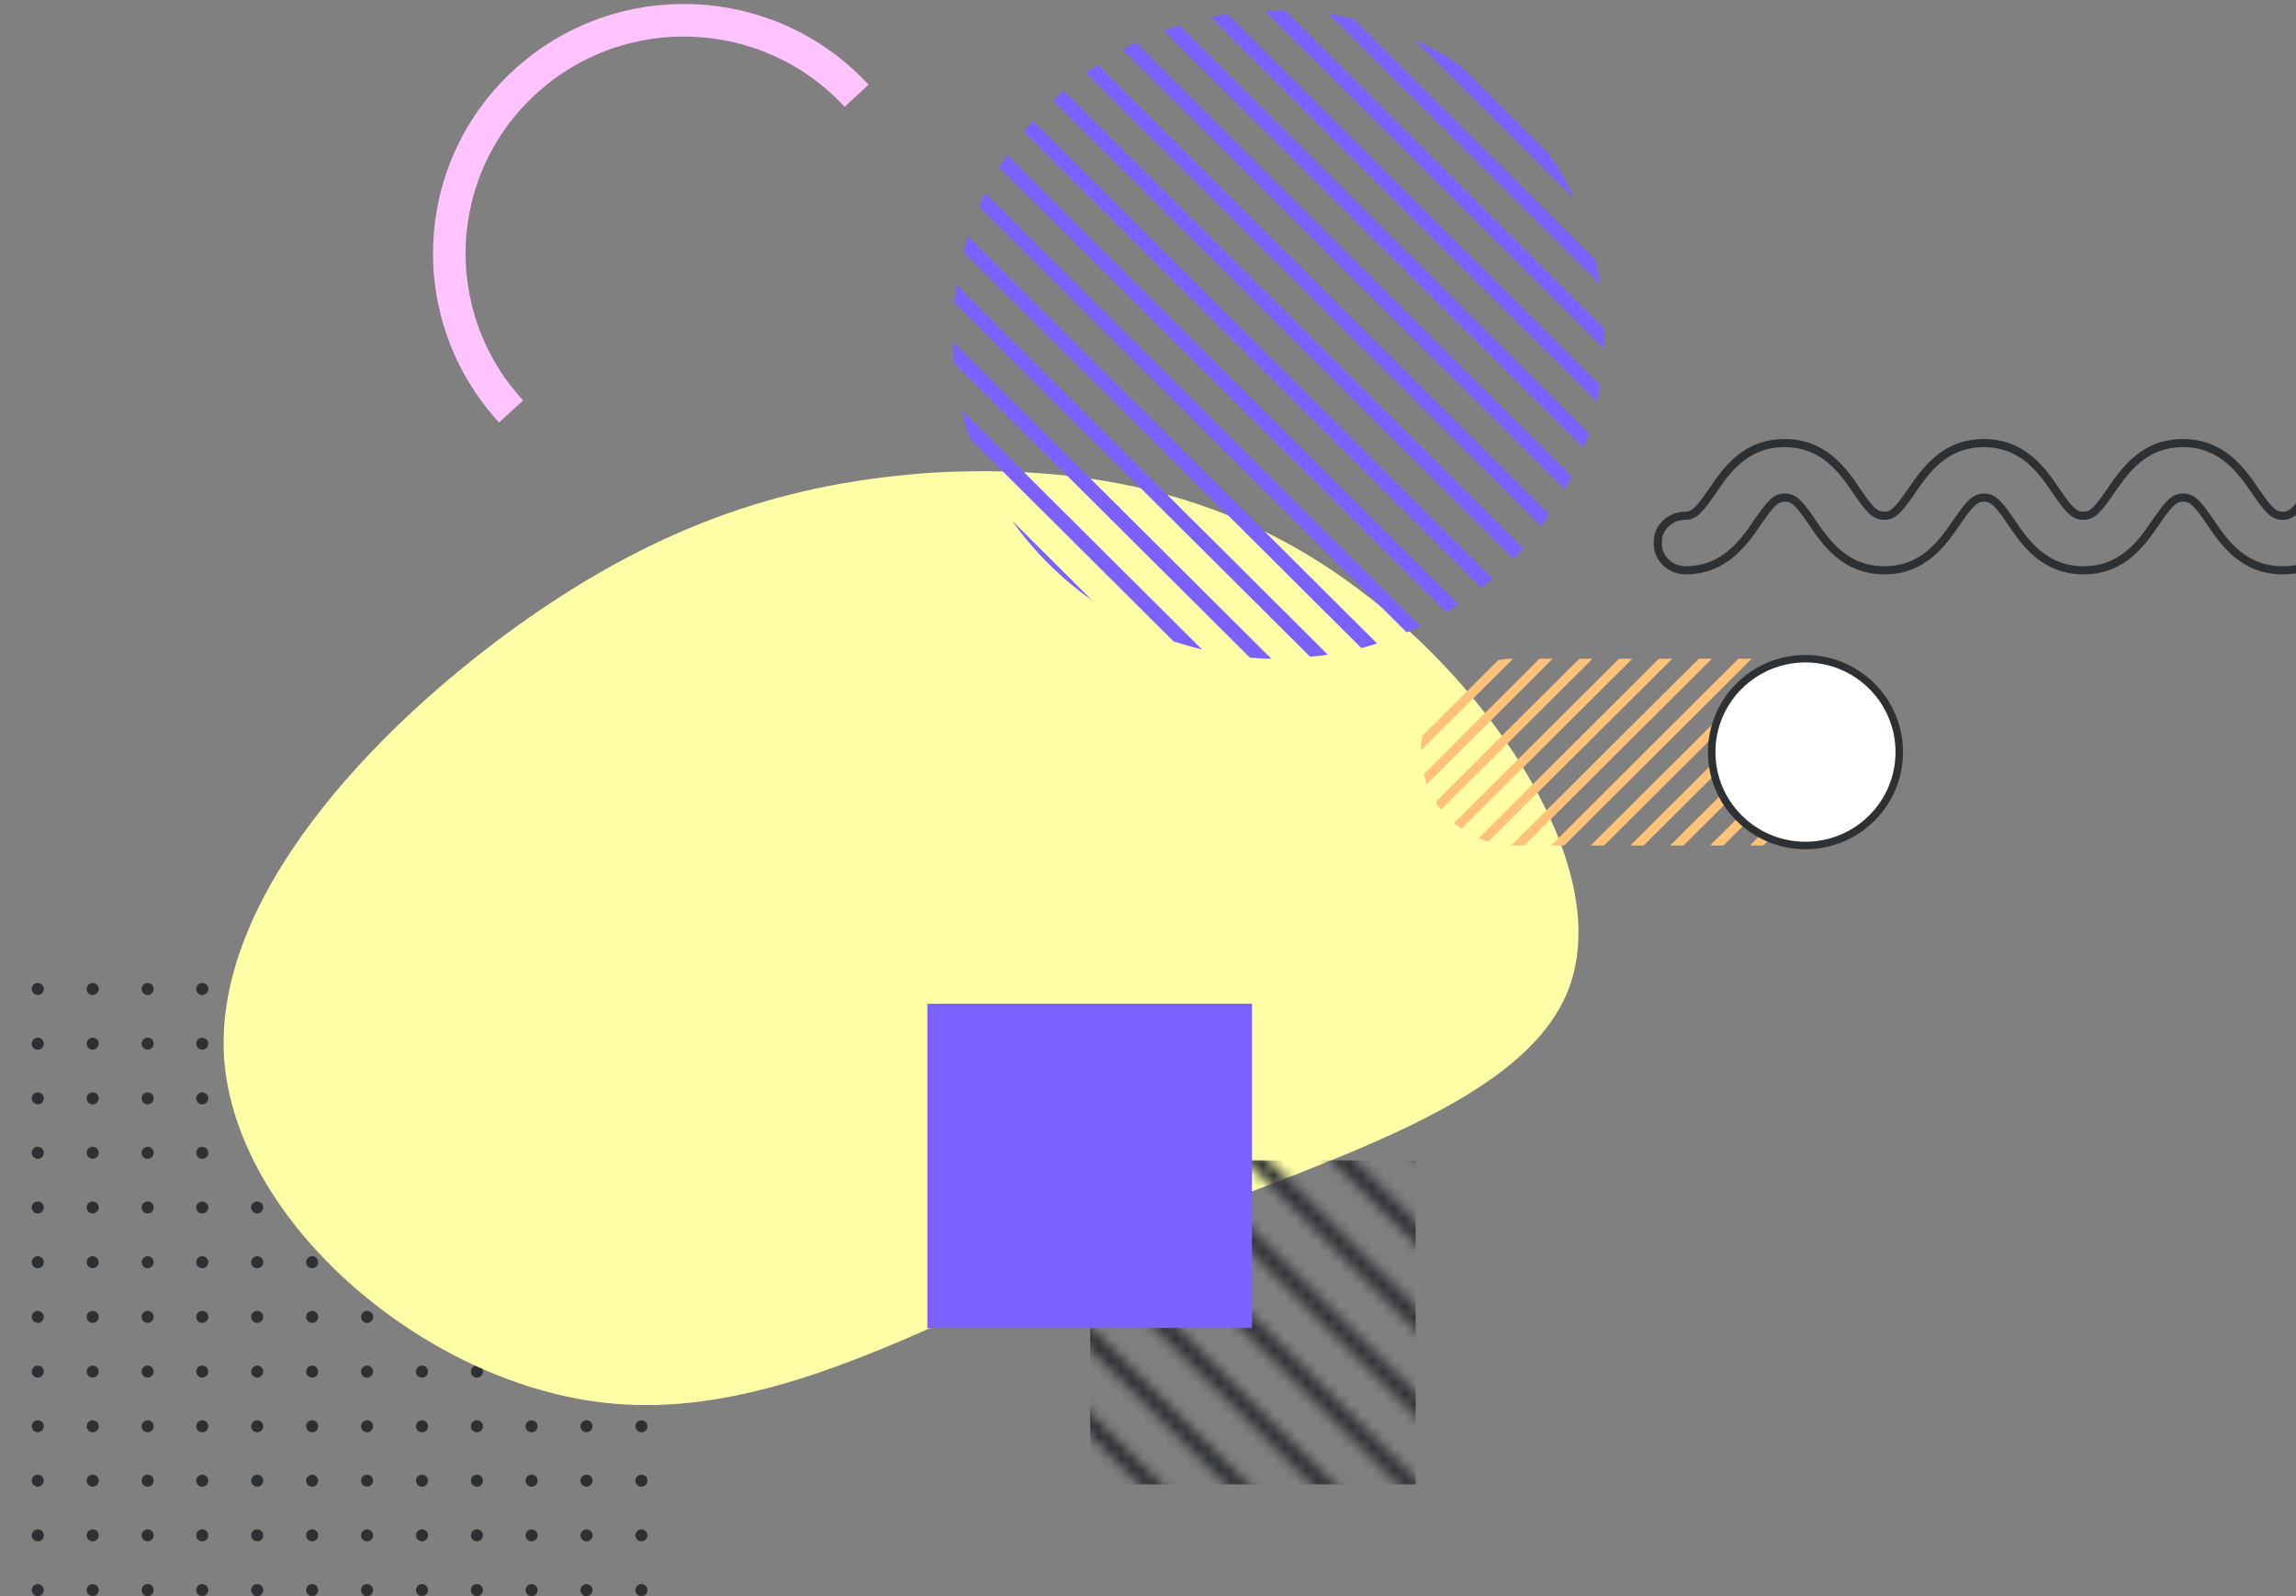 <svg width="210" height="146" viewBox="0 0 210 146" fill="none" xmlns="http://www.w3.org/2000/svg">
<rect x="0" y="0" width="210" height="146" fill="#808080" stroke="none"/>
<g clip-path="url(#clip0)">
<path d="M58.667 91.017C58.362 91.017 58.115 90.771 58.115 90.467C58.115 90.163 58.362 89.917 58.667 89.917C58.972 89.917 59.219 90.163 59.219 90.467C59.219 90.771 58.972 91.017 58.667 91.017Z" fill="#2E3134"/>
<path d="M53.643 91.016C53.338 91.016 53.091 90.77 53.091 90.466C53.091 90.163 53.338 89.917 53.643 89.917C53.948 89.917 54.195 90.163 54.195 90.466C54.195 90.77 53.948 91.016 53.643 91.016Z" fill="#2E3134"/>
<path d="M48.619 91.016C48.314 91.016 48.067 90.77 48.067 90.466C48.067 90.163 48.314 89.917 48.619 89.917C48.924 89.917 49.171 90.163 49.171 90.466C49.171 90.77 48.924 91.016 48.619 91.016Z" fill="#2E3134"/>
<path d="M43.622 91.016C43.317 91.016 43.07 90.77 43.07 90.466C43.07 90.163 43.317 89.917 43.622 89.917C43.927 89.917 44.174 90.163 44.174 90.466C44.174 90.77 43.927 91.016 43.622 91.016Z" fill="#2E3134"/>
<path d="M38.597 91.016C38.292 91.016 38.045 90.77 38.045 90.466C38.045 90.163 38.292 89.917 38.597 89.917C38.902 89.917 39.149 90.163 39.149 90.466C39.149 90.77 38.902 91.016 38.597 91.016Z" fill="#2E3134"/>
<path d="M33.573 91.016C33.268 91.016 33.021 90.77 33.021 90.466C33.021 90.163 33.268 89.917 33.573 89.917C33.878 89.917 34.126 90.163 34.126 90.466C34.126 90.77 33.878 91.016 33.573 91.016Z" fill="#2E3134"/>
<path d="M28.549 91.016C28.244 91.016 27.997 90.77 27.997 90.466C27.997 90.163 28.244 89.917 28.549 89.917C28.854 89.917 29.101 90.163 29.101 90.466C29.101 90.77 28.854 91.016 28.549 91.016Z" fill="#2E3134"/>
<path d="M23.524 91.016C23.22 91.016 22.972 90.77 22.972 90.466C22.972 90.163 23.22 89.917 23.524 89.917C23.829 89.917 24.077 90.163 24.077 90.466C24.077 90.77 23.829 91.016 23.524 91.016Z" fill="#2E3134"/>
<path d="M18.5 91.016C18.195 91.016 17.948 90.77 17.948 90.466C17.948 90.163 18.195 89.917 18.5 89.917C18.805 89.917 19.052 90.163 19.052 90.466C19.052 90.77 18.805 91.016 18.5 91.016Z" fill="#2E3134"/>
<path d="M13.504 91.016C13.199 91.016 12.951 90.77 12.951 90.466C12.951 90.163 13.199 89.917 13.504 89.917C13.809 89.917 14.056 90.163 14.056 90.466C14.056 90.77 13.809 91.016 13.504 91.016Z" fill="#2E3134"/>
<path d="M8.479 91.016C8.174 91.016 7.927 90.77 7.927 90.466C7.927 90.163 8.174 89.917 8.479 89.917C8.784 89.917 9.031 90.163 9.031 90.466C9.031 90.77 8.784 91.016 8.479 91.016Z" fill="#2E3134"/>
<path d="M3.455 91.016C3.15 91.016 2.903 90.77 2.903 90.466C2.903 90.163 3.15 89.917 3.455 89.917C3.76 89.917 4.007 90.163 4.007 90.466C4.007 90.77 3.76 91.016 3.455 91.016Z" fill="#2E3134"/>
<path d="M58.667 96.018C58.362 96.018 58.115 95.772 58.115 95.469C58.115 95.165 58.362 94.919 58.667 94.919C58.972 94.919 59.219 95.165 59.219 95.469C59.219 95.772 58.972 96.019 58.667 96.018Z" fill="#2E3134"/>
<path d="M53.643 96.018C53.338 96.018 53.091 95.772 53.091 95.469C53.091 95.165 53.338 94.919 53.643 94.919C53.948 94.919 54.195 95.165 54.195 95.469C54.195 95.772 53.948 96.019 53.643 96.018Z" fill="#2E3134"/>
<path d="M48.619 96.018C48.314 96.018 48.067 95.772 48.067 95.469C48.067 95.165 48.314 94.919 48.619 94.919C48.924 94.919 49.171 95.165 49.171 95.469C49.171 95.772 48.924 96.019 48.619 96.018Z" fill="#2E3134"/>
<path d="M43.622 96.018C43.317 96.018 43.07 95.772 43.07 95.469C43.07 95.165 43.317 94.919 43.622 94.919C43.927 94.919 44.174 95.165 44.174 95.469C44.174 95.772 43.927 96.019 43.622 96.018Z" fill="#2E3134"/>
<path d="M38.597 96.018C38.292 96.018 38.045 95.772 38.045 95.469C38.045 95.165 38.292 94.919 38.597 94.919C38.902 94.919 39.149 95.165 39.149 95.469C39.149 95.772 38.902 96.019 38.597 96.018Z" fill="#2E3134"/>
<path d="M33.573 96.018C33.268 96.018 33.021 95.772 33.021 95.469C33.021 95.165 33.268 94.919 33.573 94.919C33.878 94.919 34.126 95.165 34.126 95.469C34.126 95.772 33.878 96.018 33.573 96.018Z" fill="#2E3134"/>
<path d="M28.549 96.019C28.244 96.019 27.997 95.772 27.997 95.469C27.997 95.165 28.244 94.919 28.549 94.919C28.854 94.919 29.101 95.165 29.101 95.469C29.101 95.772 28.854 96.019 28.549 96.019Z" fill="#2E3134"/>
<path d="M23.524 96.019C23.22 96.019 22.972 95.772 22.972 95.469C22.972 95.165 23.22 94.919 23.524 94.919C23.829 94.919 24.077 95.165 24.077 95.469C24.077 95.772 23.829 96.019 23.524 96.019Z" fill="#2E3134"/>
<path d="M18.5 96.018C18.195 96.018 17.948 95.772 17.948 95.469C17.948 95.165 18.195 94.919 18.5 94.919C18.805 94.919 19.052 95.165 19.052 95.469C19.052 95.772 18.805 96.018 18.5 96.018Z" fill="#2E3134"/>
<path d="M13.504 96.018C13.199 96.018 12.951 95.772 12.951 95.469C12.951 95.165 13.199 94.919 13.504 94.919C13.809 94.919 14.056 95.165 14.056 95.469C14.056 95.772 13.809 96.018 13.504 96.018Z" fill="#2E3134"/>
<path d="M8.479 96.018C8.174 96.018 7.927 95.772 7.927 95.469C7.927 95.165 8.174 94.919 8.479 94.919C8.784 94.919 9.031 95.165 9.031 95.469C9.031 95.772 8.784 96.018 8.479 96.018Z" fill="#2E3134"/>
<path d="M3.455 96.018C3.15 96.018 2.903 95.772 2.903 95.469C2.903 95.165 3.15 94.919 3.455 94.919C3.76 94.919 4.007 95.165 4.007 95.469C4.007 95.772 3.76 96.019 3.455 96.018Z" fill="#2E3134"/>
<path d="M58.667 101.021C58.362 101.021 58.115 100.775 58.115 100.471C58.115 100.168 58.362 99.921 58.667 99.921C58.972 99.921 59.219 100.168 59.219 100.471C59.219 100.775 58.972 101.021 58.667 101.021Z" fill="#2E3134"/>
<path d="M53.643 101.021C53.338 101.021 53.091 100.775 53.091 100.471C53.091 100.168 53.338 99.921 53.643 99.921C53.948 99.921 54.195 100.168 54.195 100.471C54.195 100.775 53.948 101.021 53.643 101.021Z" fill="#2E3134"/>
<path d="M48.619 101.021C48.314 101.021 48.067 100.775 48.067 100.471C48.067 100.168 48.314 99.921 48.619 99.921C48.924 99.921 49.171 100.168 49.171 100.471C49.171 100.775 48.924 101.021 48.619 101.021Z" fill="#2E3134"/>
<path d="M43.622 101.021C43.317 101.021 43.07 100.775 43.07 100.471C43.07 100.168 43.317 99.921 43.622 99.921C43.927 99.921 44.174 100.168 44.174 100.471C44.174 100.775 43.927 101.021 43.622 101.021Z" fill="#2E3134"/>
<path d="M38.597 101.021C38.292 101.021 38.045 100.775 38.045 100.471C38.045 100.168 38.292 99.921 38.597 99.921C38.902 99.921 39.149 100.168 39.149 100.471C39.149 100.775 38.902 101.021 38.597 101.021Z" fill="#2E3134"/>
<path d="M33.573 101.021C33.268 101.021 33.021 100.775 33.021 100.471C33.021 100.168 33.268 99.921 33.573 99.921C33.878 99.921 34.126 100.168 34.126 100.471C34.126 100.775 33.878 101.021 33.573 101.021Z" fill="#2E3134"/>
<path d="M28.549 101.021C28.244 101.021 27.997 100.775 27.997 100.471C27.997 100.168 28.244 99.921 28.549 99.921C28.854 99.921 29.101 100.168 29.101 100.471C29.101 100.775 28.854 101.021 28.549 101.021Z" fill="#2E3134"/>
<path d="M23.524 101.021C23.22 101.021 22.972 100.775 22.972 100.471C22.972 100.168 23.22 99.921 23.524 99.921C23.829 99.921 24.077 100.168 24.077 100.471C24.077 100.775 23.829 101.021 23.524 101.021Z" fill="#2E3134"/>
<path d="M18.5 101.021C18.195 101.021 17.948 100.775 17.948 100.471C17.948 100.168 18.195 99.921 18.5 99.921C18.805 99.921 19.052 100.168 19.052 100.471C19.052 100.775 18.805 101.021 18.5 101.021Z" fill="#2E3134"/>
<path d="M13.504 101.021C13.199 101.021 12.951 100.775 12.951 100.471C12.951 100.168 13.199 99.921 13.504 99.921C13.809 99.921 14.056 100.168 14.056 100.471C14.056 100.775 13.809 101.021 13.504 101.021Z" fill="#2E3134"/>
<path d="M8.479 101.021C8.174 101.021 7.927 100.775 7.927 100.471C7.927 100.168 8.174 99.921 8.479 99.921C8.784 99.921 9.031 100.168 9.031 100.471C9.031 100.775 8.784 101.021 8.479 101.021Z" fill="#2E3134"/>
<path d="M3.455 101.021C3.15 101.021 2.903 100.775 2.903 100.471C2.903 100.168 3.15 99.921 3.455 99.921C3.76 99.921 4.007 100.168 4.007 100.471C4.007 100.775 3.76 101.021 3.455 101.021Z" fill="#2E3134"/>
<path d="M58.667 105.999C58.362 105.999 58.115 105.753 58.115 105.449C58.115 105.146 58.362 104.899 58.667 104.899C58.972 104.899 59.219 105.146 59.219 105.449C59.219 105.753 58.972 105.999 58.667 105.999Z" fill="#2E3134"/>
<path d="M53.643 106C53.338 106 53.091 105.754 53.091 105.45C53.091 105.146 53.338 104.9 53.643 104.9C53.948 104.9 54.195 105.146 54.195 105.45C54.195 105.754 53.948 106 53.643 106Z" fill="#2E3134"/>
<path d="M48.619 106C48.314 106 48.067 105.754 48.067 105.45C48.067 105.146 48.314 104.9 48.619 104.9C48.924 104.9 49.171 105.146 49.171 105.45C49.171 105.754 48.924 106 48.619 106Z" fill="#2E3134"/>
<path d="M43.622 106C43.317 106 43.07 105.754 43.07 105.45C43.07 105.146 43.317 104.9 43.622 104.9C43.927 104.9 44.174 105.146 44.174 105.45C44.174 105.754 43.927 106 43.622 106Z" fill="#2E3134"/>
<path d="M38.597 106C38.292 106 38.045 105.754 38.045 105.45C38.045 105.146 38.292 104.9 38.597 104.9C38.902 104.9 39.149 105.146 39.149 105.45C39.149 105.754 38.902 106 38.597 106Z" fill="#2E3134"/>
<path d="M33.573 106C33.268 106 33.021 105.754 33.021 105.45C33.021 105.146 33.268 104.9 33.573 104.9C33.878 104.9 34.126 105.146 34.126 105.45C34.126 105.754 33.878 106 33.573 106Z" fill="#2E3134"/>
<path d="M28.549 106C28.244 106 27.997 105.754 27.997 105.45C27.997 105.146 28.244 104.9 28.549 104.9C28.854 104.9 29.101 105.146 29.101 105.45C29.101 105.754 28.854 106 28.549 106Z" fill="#2E3134"/>
<path d="M23.524 106C23.22 106 22.972 105.754 22.972 105.45C22.972 105.146 23.22 104.9 23.524 104.9C23.829 104.9 24.077 105.146 24.077 105.45C24.077 105.754 23.829 106 23.524 106Z" fill="#2E3134"/>
<path d="M18.5 106C18.195 106 17.948 105.754 17.948 105.45C17.948 105.146 18.195 104.9 18.5 104.9C18.805 104.9 19.052 105.146 19.052 105.45C19.052 105.754 18.805 106 18.5 106Z" fill="#2E3134"/>
<path d="M13.504 106C13.199 106 12.951 105.754 12.951 105.45C12.951 105.146 13.199 104.9 13.504 104.9C13.809 104.9 14.056 105.146 14.056 105.45C14.056 105.754 13.809 106 13.504 106Z" fill="#2E3134"/>
<path d="M8.479 106C8.174 106 7.927 105.754 7.927 105.45C7.927 105.146 8.174 104.9 8.479 104.9C8.784 104.9 9.031 105.146 9.031 105.45C9.031 105.754 8.784 106 8.479 106Z" fill="#2E3134"/>
<path d="M3.455 106C3.15 106 2.903 105.754 2.903 105.45C2.903 105.146 3.15 104.9 3.455 104.9C3.76 104.9 4.007 105.146 4.007 105.45C4.007 105.754 3.76 106 3.455 106Z" fill="#2E3134"/>
<path d="M58.667 111.002C58.362 111.002 58.115 110.756 58.115 110.452C58.115 110.149 58.362 109.902 58.667 109.902C58.972 109.902 59.219 110.149 59.219 110.452C59.219 110.756 58.972 111.002 58.667 111.002Z" fill="#2E3134"/>
<path d="M53.643 111.003C53.338 111.003 53.091 110.756 53.091 110.453C53.091 110.149 53.338 109.903 53.643 109.903C53.948 109.903 54.195 110.149 54.195 110.453C54.195 110.756 53.948 111.003 53.643 111.003Z" fill="#2E3134"/>
<path d="M48.619 111.003C48.314 111.003 48.067 110.756 48.067 110.453C48.067 110.149 48.314 109.903 48.619 109.903C48.924 109.903 49.171 110.149 49.171 110.453C49.171 110.756 48.924 111.003 48.619 111.003Z" fill="#2E3134"/>
<path d="M43.622 111.003C43.317 111.003 43.07 110.756 43.07 110.453C43.07 110.149 43.317 109.903 43.622 109.903C43.927 109.903 44.174 110.149 44.174 110.453C44.174 110.756 43.927 111.003 43.622 111.003Z" fill="#2E3134"/>
<path d="M38.597 111.003C38.292 111.003 38.045 110.756 38.045 110.453C38.045 110.149 38.292 109.903 38.597 109.903C38.902 109.903 39.149 110.149 39.149 110.453C39.149 110.756 38.902 111.003 38.597 111.003Z" fill="#2E3134"/>
<path d="M33.573 111.003C33.268 111.003 33.021 110.756 33.021 110.453C33.021 110.149 33.268 109.903 33.573 109.903C33.878 109.903 34.126 110.149 34.126 110.453C34.126 110.756 33.878 111.003 33.573 111.003Z" fill="#2E3134"/>
<path d="M28.549 111.003C28.244 111.003 27.997 110.756 27.997 110.453C27.997 110.149 28.244 109.903 28.549 109.903C28.854 109.903 29.101 110.149 29.101 110.453C29.101 110.756 28.854 111.003 28.549 111.003Z" fill="#2E3134"/>
<path d="M23.524 111.003C23.22 111.003 22.972 110.756 22.972 110.453C22.972 110.149 23.22 109.903 23.524 109.903C23.829 109.903 24.077 110.149 24.077 110.453C24.077 110.756 23.829 111.003 23.524 111.003Z" fill="#2E3134"/>
<path d="M18.5 111.003C18.195 111.003 17.948 110.756 17.948 110.453C17.948 110.149 18.195 109.903 18.5 109.903C18.805 109.903 19.052 110.149 19.052 110.453C19.052 110.756 18.805 111.003 18.5 111.003Z" fill="#2E3134"/>
<path d="M13.504 111.003C13.199 111.003 12.951 110.756 12.951 110.453C12.951 110.149 13.199 109.903 13.504 109.903C13.809 109.903 14.056 110.149 14.056 110.453C14.056 110.756 13.809 111.003 13.504 111.003Z" fill="#2E3134"/>
<path d="M8.479 111.003C8.174 111.003 7.927 110.756 7.927 110.453C7.927 110.149 8.174 109.903 8.479 109.903C8.784 109.903 9.031 110.149 9.031 110.453C9.031 110.756 8.784 111.003 8.479 111.003Z" fill="#2E3134"/>
<path d="M3.455 111.003C3.15 111.003 2.903 110.756 2.903 110.453C2.903 110.149 3.15 109.903 3.455 109.903C3.76 109.903 4.007 110.149 4.007 110.453C4.007 110.756 3.76 111.003 3.455 111.003Z" fill="#2E3134"/>
<path d="M58.667 116.008C58.362 116.008 58.115 115.762 58.115 115.458C58.115 115.155 58.362 114.909 58.667 114.909C58.972 114.909 59.219 115.155 59.219 115.458C59.219 115.762 58.972 116.008 58.667 116.008Z" fill="#2E3134"/>
<path d="M53.643 116.008C53.338 116.008 53.091 115.762 53.091 115.458C53.091 115.155 53.338 114.909 53.643 114.909C53.948 114.909 54.195 115.155 54.195 115.458C54.195 115.762 53.948 116.008 53.643 116.008Z" fill="#2E3134"/>
<path d="M48.619 116.008C48.314 116.008 48.067 115.762 48.067 115.458C48.067 115.155 48.314 114.909 48.619 114.909C48.924 114.909 49.171 115.155 49.171 115.458C49.171 115.762 48.924 116.008 48.619 116.008Z" fill="#2E3134"/>
<path d="M43.622 116.008C43.317 116.008 43.07 115.762 43.07 115.458C43.07 115.155 43.317 114.909 43.622 114.909C43.927 114.909 44.174 115.155 44.174 115.458C44.174 115.762 43.927 116.008 43.622 116.008Z" fill="#2E3134"/>
<path d="M38.597 116.008C38.292 116.008 38.045 115.762 38.045 115.458C38.045 115.155 38.292 114.909 38.597 114.909C38.902 114.909 39.149 115.155 39.149 115.458C39.149 115.762 38.902 116.008 38.597 116.008Z" fill="#2E3134"/>
<path d="M33.573 116.008C33.268 116.008 33.021 115.762 33.021 115.458C33.021 115.155 33.268 114.909 33.573 114.909C33.878 114.909 34.126 115.155 34.126 115.458C34.126 115.762 33.878 116.008 33.573 116.008Z" fill="#2E3134"/>
<path d="M28.549 116.008C28.244 116.008 27.997 115.762 27.997 115.458C27.997 115.155 28.244 114.909 28.549 114.909C28.854 114.909 29.101 115.155 29.101 115.458C29.101 115.762 28.854 116.008 28.549 116.008Z" fill="#2E3134"/>
<path d="M23.524 116.008C23.22 116.008 22.972 115.762 22.972 115.458C22.972 115.155 23.22 114.909 23.524 114.909C23.829 114.909 24.077 115.155 24.077 115.458C24.077 115.762 23.829 116.008 23.524 116.008Z" fill="#2E3134"/>
<path d="M18.5 116.008C18.195 116.008 17.948 115.762 17.948 115.458C17.948 115.155 18.195 114.909 18.5 114.909C18.805 114.909 19.052 115.155 19.052 115.458C19.052 115.762 18.805 116.008 18.5 116.008Z" fill="#2E3134"/>
<path d="M13.504 116.008C13.199 116.008 12.951 115.762 12.951 115.458C12.951 115.155 13.199 114.909 13.504 114.909C13.809 114.909 14.056 115.155 14.056 115.458C14.056 115.762 13.809 116.008 13.504 116.008Z" fill="#2E3134"/>
<path d="M8.479 116.008C8.174 116.008 7.927 115.762 7.927 115.458C7.927 115.155 8.174 114.909 8.479 114.909C8.784 114.909 9.031 115.155 9.031 115.458C9.031 115.762 8.784 116.008 8.479 116.008Z" fill="#2E3134"/>
<path d="M3.455 116.008C3.15 116.008 2.903 115.762 2.903 115.458C2.903 115.155 3.15 114.909 3.455 114.909C3.76 114.909 4.007 115.155 4.007 115.458C4.007 115.762 3.76 116.008 3.455 116.008Z" fill="#2E3134"/>
<path d="M58.667 121.01C58.362 121.01 58.115 120.764 58.115 120.46C58.115 120.157 58.362 119.91 58.667 119.91C58.972 119.91 59.219 120.157 59.219 120.46C59.219 120.764 58.972 121.01 58.667 121.01Z" fill="#2E3134"/>
<path d="M53.643 121.011C53.338 121.011 53.091 120.765 53.091 120.461C53.091 120.158 53.338 119.911 53.643 119.911C53.948 119.911 54.195 120.158 54.195 120.461C54.195 120.765 53.948 121.011 53.643 121.011Z" fill="#2E3134"/>
<path d="M48.619 121.011C48.314 121.011 48.067 120.765 48.067 120.461C48.067 120.158 48.314 119.911 48.619 119.911C48.924 119.911 49.171 120.158 49.171 120.461C49.171 120.765 48.924 121.011 48.619 121.011Z" fill="#2E3134"/>
<path d="M43.622 121.011C43.317 121.011 43.07 120.765 43.07 120.461C43.07 120.158 43.317 119.911 43.622 119.911C43.927 119.911 44.174 120.158 44.174 120.461C44.174 120.765 43.927 121.011 43.622 121.011Z" fill="#2E3134"/>
<path d="M38.597 121.011C38.292 121.011 38.045 120.765 38.045 120.461C38.045 120.158 38.292 119.911 38.597 119.911C38.902 119.911 39.149 120.158 39.149 120.461C39.149 120.765 38.902 121.011 38.597 121.011Z" fill="#2E3134"/>
<path d="M33.573 121.011C33.268 121.011 33.021 120.765 33.021 120.461C33.021 120.158 33.268 119.911 33.573 119.911C33.878 119.911 34.126 120.158 34.126 120.461C34.126 120.765 33.878 121.011 33.573 121.011Z" fill="#2E3134"/>
<path d="M28.549 121.011C28.244 121.011 27.997 120.765 27.997 120.461C27.997 120.158 28.244 119.911 28.549 119.911C28.854 119.911 29.101 120.158 29.101 120.461C29.101 120.765 28.854 121.011 28.549 121.011Z" fill="#2E3134"/>
<path d="M23.524 121.011C23.22 121.011 22.972 120.765 22.972 120.461C22.972 120.158 23.22 119.911 23.524 119.911C23.829 119.911 24.077 120.158 24.077 120.461C24.077 120.765 23.829 121.011 23.524 121.011Z" fill="#2E3134"/>
<path d="M18.5 121.011C18.195 121.011 17.948 120.765 17.948 120.461C17.948 120.158 18.195 119.911 18.5 119.911C18.805 119.911 19.052 120.158 19.052 120.461C19.052 120.765 18.805 121.011 18.5 121.011Z" fill="#2E3134"/>
<path d="M13.504 121.011C13.199 121.011 12.951 120.765 12.951 120.461C12.951 120.158 13.199 119.911 13.504 119.911C13.809 119.911 14.056 120.158 14.056 120.461C14.056 120.765 13.809 121.011 13.504 121.011Z" fill="#2E3134"/>
<path d="M8.479 121.011C8.174 121.011 7.927 120.765 7.927 120.461C7.927 120.158 8.174 119.911 8.479 119.911C8.784 119.911 9.031 120.158 9.031 120.461C9.031 120.765 8.784 121.011 8.479 121.011Z" fill="#2E3134"/>
<path d="M3.455 121.011C3.15 121.011 2.903 120.765 2.903 120.461C2.903 120.158 3.15 119.911 3.455 119.911C3.76 119.911 4.007 120.158 4.007 120.461C4.007 120.765 3.76 121.011 3.455 121.011Z" fill="#2E3134"/>
<path d="M58.667 126.014C58.362 126.014 58.115 125.767 58.115 125.464C58.115 125.16 58.362 124.914 58.667 124.914C58.972 124.914 59.219 125.16 59.219 125.464C59.219 125.767 58.972 126.014 58.667 126.014Z" fill="#2E3134"/>
<path d="M53.643 126.014C53.338 126.014 53.091 125.768 53.091 125.464C53.091 125.16 53.338 124.914 53.643 124.914C53.948 124.914 54.195 125.16 54.195 125.464C54.195 125.768 53.948 126.014 53.643 126.014Z" fill="#2E3134"/>
<path d="M48.619 126.014C48.314 126.014 48.067 125.768 48.067 125.464C48.067 125.16 48.314 124.914 48.619 124.914C48.924 124.914 49.171 125.16 49.171 125.464C49.171 125.768 48.924 126.014 48.619 126.014Z" fill="#2E3134"/>
<path d="M43.622 126.014C43.317 126.014 43.07 125.768 43.07 125.464C43.07 125.16 43.317 124.914 43.622 124.914C43.927 124.914 44.174 125.16 44.174 125.464C44.174 125.768 43.927 126.014 43.622 126.014Z" fill="#2E3134"/>
<path d="M38.597 126.014C38.292 126.014 38.045 125.768 38.045 125.464C38.045 125.16 38.292 124.914 38.597 124.914C38.902 124.914 39.149 125.16 39.149 125.464C39.149 125.768 38.902 126.014 38.597 126.014Z" fill="#2E3134"/>
<path d="M33.573 126.014C33.268 126.014 33.021 125.768 33.021 125.464C33.021 125.16 33.268 124.914 33.573 124.914C33.878 124.914 34.126 125.16 34.126 125.464C34.126 125.768 33.878 126.014 33.573 126.014Z" fill="#2E3134"/>
<path d="M28.549 126.014C28.244 126.014 27.997 125.768 27.997 125.464C27.997 125.16 28.244 124.914 28.549 124.914C28.854 124.914 29.101 125.16 29.101 125.464C29.101 125.768 28.854 126.014 28.549 126.014Z" fill="#2E3134"/>
<path d="M23.524 126.014C23.22 126.014 22.972 125.768 22.972 125.464C22.972 125.16 23.22 124.914 23.524 124.914C23.829 124.914 24.077 125.16 24.077 125.464C24.077 125.768 23.829 126.014 23.524 126.014Z" fill="#2E3134"/>
<path d="M18.5 126.014C18.195 126.014 17.948 125.768 17.948 125.464C17.948 125.16 18.195 124.914 18.5 124.914C18.805 124.914 19.052 125.16 19.052 125.464C19.052 125.768 18.805 126.014 18.5 126.014Z" fill="#2E3134"/>
<path d="M13.504 126.014C13.199 126.014 12.951 125.768 12.951 125.464C12.951 125.16 13.199 124.914 13.504 124.914C13.809 124.914 14.056 125.16 14.056 125.464C14.056 125.768 13.809 126.014 13.504 126.014Z" fill="#2E3134"/>
<path d="M8.479 126.014C8.174 126.014 7.927 125.768 7.927 125.464C7.927 125.16 8.174 124.914 8.479 124.914C8.784 124.914 9.031 125.16 9.031 125.464C9.031 125.768 8.784 126.014 8.479 126.014Z" fill="#2E3134"/>
<path d="M3.455 126.014C3.15 126.014 2.903 125.768 2.903 125.464C2.903 125.16 3.15 124.914 3.455 124.914C3.76 124.914 4.007 125.16 4.007 125.464C4.007 125.768 3.76 126.014 3.455 126.014Z" fill="#2E3134"/>
<path d="M58.667 131.017C58.362 131.017 58.115 130.771 58.115 130.467C58.115 130.163 58.362 129.917 58.667 129.917C58.972 129.917 59.219 130.163 59.219 130.467C59.219 130.771 58.972 131.017 58.667 131.017Z" fill="#2E3134"/>
<path d="M53.643 131.017C53.338 131.017 53.091 130.77 53.091 130.467C53.091 130.163 53.338 129.917 53.643 129.917C53.948 129.917 54.195 130.163 54.195 130.467C54.195 130.77 53.948 131.017 53.643 131.017Z" fill="#2E3134"/>
<path d="M48.619 131.017C48.314 131.017 48.067 130.77 48.067 130.467C48.067 130.163 48.314 129.917 48.619 129.917C48.924 129.917 49.171 130.163 49.171 130.467C49.171 130.77 48.924 131.017 48.619 131.017Z" fill="#2E3134"/>
<path d="M43.622 131.017C43.317 131.017 43.07 130.77 43.07 130.467C43.07 130.163 43.317 129.917 43.622 129.917C43.927 129.917 44.174 130.163 44.174 130.467C44.174 130.77 43.927 131.017 43.622 131.017Z" fill="#2E3134"/>
<path d="M38.597 131.017C38.292 131.017 38.045 130.77 38.045 130.467C38.045 130.163 38.292 129.917 38.597 129.917C38.902 129.917 39.149 130.163 39.149 130.467C39.149 130.77 38.902 131.017 38.597 131.017Z" fill="#2E3134"/>
<path d="M33.573 131.017C33.268 131.017 33.021 130.77 33.021 130.467C33.021 130.163 33.268 129.917 33.573 129.917C33.878 129.917 34.126 130.163 34.126 130.467C34.126 130.77 33.878 131.017 33.573 131.017Z" fill="#2E3134"/>
<path d="M28.549 131.017C28.244 131.017 27.997 130.77 27.997 130.467C27.997 130.163 28.244 129.917 28.549 129.917C28.854 129.917 29.101 130.163 29.101 130.467C29.101 130.77 28.854 131.017 28.549 131.017Z" fill="#2E3134"/>
<path d="M23.524 131.017C23.22 131.017 22.972 130.77 22.972 130.467C22.972 130.163 23.22 129.917 23.524 129.917C23.829 129.917 24.077 130.163 24.077 130.467C24.077 130.77 23.829 131.017 23.524 131.017Z" fill="#2E3134"/>
<path d="M18.5 131.017C18.195 131.017 17.948 130.77 17.948 130.467C17.948 130.163 18.195 129.917 18.5 129.917C18.805 129.917 19.052 130.163 19.052 130.467C19.052 130.77 18.805 131.017 18.5 131.017Z" fill="#2E3134"/>
<path d="M13.504 131.017C13.199 131.017 12.951 130.77 12.951 130.467C12.951 130.163 13.199 129.917 13.504 129.917C13.809 129.917 14.056 130.163 14.056 130.467C14.056 130.77 13.809 131.017 13.504 131.017Z" fill="#2E3134"/>
<path d="M8.479 131.017C8.174 131.017 7.927 130.77 7.927 130.467C7.927 130.163 8.174 129.917 8.479 129.917C8.784 129.917 9.031 130.163 9.031 130.467C9.031 130.77 8.784 131.017 8.479 131.017Z" fill="#2E3134"/>
<path d="M3.455 131.017C3.15 131.017 2.903 130.77 2.903 130.467C2.903 130.163 3.15 129.917 3.455 129.917C3.76 129.917 4.007 130.163 4.007 130.467C4.007 130.77 3.76 131.017 3.455 131.017Z" fill="#2E3134"/>
<path d="M58.667 135.991C58.362 135.991 58.115 135.745 58.115 135.442C58.115 135.138 58.362 134.892 58.667 134.892C58.972 134.892 59.219 135.138 59.219 135.442C59.219 135.745 58.972 135.991 58.667 135.991Z" fill="#2E3134"/>
<path d="M53.643 135.991C53.338 135.991 53.091 135.745 53.091 135.442C53.091 135.138 53.338 134.892 53.643 134.892C53.948 134.892 54.195 135.138 54.195 135.442C54.195 135.745 53.948 135.991 53.643 135.991Z" fill="#2E3134"/>
<path d="M48.619 135.991C48.314 135.991 48.067 135.745 48.067 135.442C48.067 135.138 48.314 134.892 48.619 134.892C48.924 134.892 49.171 135.138 49.171 135.442C49.171 135.745 48.924 135.991 48.619 135.991Z" fill="#2E3134"/>
<path d="M43.622 135.991C43.317 135.991 43.07 135.745 43.07 135.442C43.07 135.138 43.317 134.892 43.622 134.892C43.927 134.892 44.174 135.138 44.174 135.442C44.174 135.745 43.927 135.991 43.622 135.991Z" fill="#2E3134"/>
<path d="M38.597 135.991C38.292 135.991 38.045 135.745 38.045 135.442C38.045 135.138 38.292 134.892 38.597 134.892C38.902 134.892 39.149 135.138 39.149 135.442C39.149 135.745 38.902 135.991 38.597 135.991Z" fill="#2E3134"/>
<path d="M33.573 135.991C33.268 135.991 33.021 135.745 33.021 135.442C33.021 135.138 33.268 134.892 33.573 134.892C33.878 134.892 34.126 135.138 34.126 135.442C34.126 135.745 33.878 135.991 33.573 135.991Z" fill="#2E3134"/>
<path d="M28.549 135.991C28.244 135.991 27.997 135.745 27.997 135.442C27.997 135.138 28.244 134.892 28.549 134.892C28.854 134.892 29.101 135.138 29.101 135.442C29.101 135.745 28.854 135.991 28.549 135.991Z" fill="#2E3134"/>
<path d="M23.524 135.991C23.22 135.991 22.972 135.745 22.972 135.442C22.972 135.138 23.22 134.892 23.524 134.892C23.829 134.892 24.077 135.138 24.077 135.442C24.077 135.745 23.829 135.991 23.524 135.991Z" fill="#2E3134"/>
<path d="M18.5 135.991C18.195 135.991 17.948 135.745 17.948 135.442C17.948 135.138 18.195 134.892 18.5 134.892C18.805 134.892 19.052 135.138 19.052 135.442C19.052 135.745 18.805 135.991 18.5 135.991Z" fill="#2E3134"/>
<path d="M13.504 135.991C13.199 135.991 12.951 135.745 12.951 135.442C12.951 135.138 13.199 134.892 13.504 134.892C13.809 134.892 14.056 135.138 14.056 135.442C14.056 135.745 13.809 135.991 13.504 135.991Z" fill="#2E3134"/>
<path d="M8.479 135.991C8.174 135.991 7.927 135.745 7.927 135.442C7.927 135.138 8.174 134.892 8.479 134.892C8.784 134.892 9.031 135.138 9.031 135.442C9.031 135.745 8.784 135.991 8.479 135.991Z" fill="#2E3134"/>
<path d="M3.455 135.991C3.15 135.991 2.903 135.745 2.903 135.442C2.903 135.138 3.15 134.892 3.455 134.892C3.76 134.892 4.007 135.138 4.007 135.442C4.007 135.745 3.76 135.991 3.455 135.991Z" fill="#2E3134"/>
<path d="M58.667 140.994C58.362 140.994 58.115 140.748 58.115 140.444C58.115 140.141 58.362 139.894 58.667 139.894C58.972 139.894 59.219 140.141 59.219 140.444C59.219 140.748 58.972 140.994 58.667 140.994Z" fill="#2E3134"/>
<path d="M53.643 140.994C53.338 140.994 53.091 140.748 53.091 140.444C53.091 140.141 53.338 139.894 53.643 139.894C53.948 139.894 54.195 140.141 54.195 140.444C54.195 140.748 53.948 140.994 53.643 140.994Z" fill="#2E3134"/>
<path d="M48.619 140.994C48.314 140.994 48.067 140.748 48.067 140.444C48.067 140.141 48.314 139.894 48.619 139.894C48.924 139.894 49.171 140.141 49.171 140.444C49.171 140.748 48.924 140.994 48.619 140.994Z" fill="#2E3134"/>
<path d="M43.622 140.994C43.317 140.994 43.07 140.748 43.07 140.444C43.07 140.141 43.317 139.894 43.622 139.894C43.927 139.894 44.174 140.141 44.174 140.444C44.174 140.748 43.927 140.994 43.622 140.994Z" fill="#2E3134"/>
<path d="M38.597 140.994C38.292 140.994 38.045 140.748 38.045 140.444C38.045 140.141 38.292 139.894 38.597 139.894C38.902 139.894 39.149 140.141 39.149 140.444C39.149 140.748 38.902 140.994 38.597 140.994Z" fill="#2E3134"/>
<path d="M33.573 140.994C33.268 140.994 33.021 140.748 33.021 140.444C33.021 140.141 33.268 139.894 33.573 139.894C33.878 139.894 34.126 140.141 34.126 140.444C34.126 140.748 33.878 140.994 33.573 140.994Z" fill="#2E3134"/>
<path d="M28.549 140.994C28.244 140.994 27.997 140.748 27.997 140.444C27.997 140.141 28.244 139.894 28.549 139.894C28.854 139.894 29.101 140.141 29.101 140.444C29.101 140.748 28.854 140.994 28.549 140.994Z" fill="#2E3134"/>
<path d="M23.524 140.994C23.22 140.994 22.972 140.748 22.972 140.444C22.972 140.141 23.22 139.894 23.524 139.894C23.829 139.894 24.077 140.141 24.077 140.444C24.077 140.748 23.829 140.994 23.524 140.994Z" fill="#2E3134"/>
<path d="M18.5 140.994C18.195 140.994 17.948 140.748 17.948 140.444C17.948 140.141 18.195 139.894 18.5 139.894C18.805 139.894 19.052 140.141 19.052 140.444C19.052 140.748 18.805 140.994 18.5 140.994Z" fill="#2E3134"/>
<path d="M13.504 140.994C13.199 140.994 12.951 140.748 12.951 140.444C12.951 140.141 13.199 139.894 13.504 139.894C13.809 139.894 14.056 140.141 14.056 140.444C14.056 140.748 13.809 140.994 13.504 140.994Z" fill="#2E3134"/>
<path d="M8.479 140.994C8.174 140.994 7.927 140.748 7.927 140.444C7.927 140.141 8.174 139.894 8.479 139.894C8.784 139.894 9.031 140.141 9.031 140.444C9.031 140.748 8.784 140.994 8.479 140.994Z" fill="#2E3134"/>
<path d="M3.455 140.994C3.15 140.994 2.903 140.748 2.903 140.444C2.903 140.141 3.15 139.894 3.455 139.894C3.76 139.894 4.007 140.141 4.007 140.444C4.007 140.748 3.76 140.994 3.455 140.994Z" fill="#2E3134"/>
<path d="M58.667 146.001C58.362 146.001 58.115 145.755 58.115 145.451C58.115 145.147 58.362 144.901 58.667 144.901C58.972 144.901 59.219 145.147 59.219 145.451C59.219 145.755 58.972 146.001 58.667 146.001Z" fill="#2E3134"/>
<path d="M53.643 146.001C53.338 146.001 53.091 145.755 53.091 145.451C53.091 145.147 53.338 144.901 53.643 144.901C53.948 144.901 54.195 145.147 54.195 145.451C54.195 145.755 53.948 146.001 53.643 146.001Z" fill="#2E3134"/>
<path d="M48.619 146.001C48.314 146.001 48.067 145.755 48.067 145.451C48.067 145.147 48.314 144.901 48.619 144.901C48.924 144.901 49.171 145.147 49.171 145.451C49.171 145.755 48.924 146.001 48.619 146.001Z" fill="#2E3134"/>
<path d="M43.622 146.001C43.317 146.001 43.07 145.755 43.07 145.451C43.07 145.147 43.317 144.901 43.622 144.901C43.927 144.901 44.174 145.147 44.174 145.451C44.174 145.755 43.927 146.001 43.622 146.001Z" fill="#2E3134"/>
<path d="M38.597 146.001C38.292 146.001 38.045 145.755 38.045 145.451C38.045 145.147 38.292 144.901 38.597 144.901C38.902 144.901 39.149 145.147 39.149 145.451C39.149 145.755 38.902 146.001 38.597 146.001Z" fill="#2E3134"/>
<path d="M33.573 146.001C33.268 146.001 33.021 145.755 33.021 145.451C33.021 145.147 33.268 144.901 33.573 144.901C33.878 144.901 34.126 145.147 34.126 145.451C34.126 145.755 33.878 146.001 33.573 146.001Z" fill="#2E3134"/>
<path d="M28.549 146.001C28.244 146.001 27.997 145.755 27.997 145.451C27.997 145.147 28.244 144.901 28.549 144.901C28.854 144.901 29.101 145.147 29.101 145.451C29.101 145.755 28.854 146.001 28.549 146.001Z" fill="#2E3134"/>
<path d="M23.524 146.001C23.22 146.001 22.972 145.755 22.972 145.451C22.972 145.147 23.22 144.901 23.524 144.901C23.829 144.901 24.077 145.147 24.077 145.451C24.077 145.755 23.829 146.001 23.524 146.001Z" fill="#2E3134"/>
<path d="M18.5 146.001C18.195 146.001 17.948 145.755 17.948 145.451C17.948 145.147 18.195 144.901 18.5 144.901C18.805 144.901 19.052 145.147 19.052 145.451C19.052 145.755 18.805 146.001 18.5 146.001Z" fill="#2E3134"/>
<path d="M13.504 146.001C13.199 146.001 12.951 145.755 12.951 145.451C12.951 145.147 13.199 144.901 13.504 144.901C13.809 144.901 14.056 145.147 14.056 145.451C14.056 145.755 13.809 146.001 13.504 146.001Z" fill="#2E3134"/>
<path d="M8.479 146.001C8.174 146.001 7.927 145.755 7.927 145.451C7.927 145.147 8.174 144.901 8.479 144.901C8.784 144.901 9.031 145.147 9.031 145.451C9.031 145.755 8.784 146.001 8.479 146.001Z" fill="#2E3134"/>
<path d="M3.455 146.001C3.15 146.001 2.903 145.755 2.903 145.451C2.903 145.147 3.15 144.901 3.455 144.901C3.76 144.901 4.007 145.147 4.007 145.451C4.007 145.755 3.76 146.001 3.455 146.001Z" fill="#2E3134"/>
</g>
<g clip-path="url(#clip1)">
<path d="M47.398 57.195C34.133 66.697 19.519 82.131 20.496 96.824C21.613 111.656 38.229 125.839 54.1 128.156C69.831 130.52 84.818 121.111 102.178 113.834C119.538 106.557 139.086 101.505 143.415 90.613C147.743 79.721 136.713 63.082 124.193 53.858C111.812 44.496 97.943 42.503 85.19 43.244C72.437 44.125 60.662 47.694 47.398 57.195Z" fill="#FFFFA7"/>
</g>
<g clip-path="url(#clip2)">
<path d="M92.544 47.602L99.897 54.925C97.012 52.886 94.545 50.429 92.544 47.602Z" fill="#7B61FF"/>
<path d="M87.983 37.544L109.951 59.421C109.066 59.189 108.229 58.958 107.344 58.679L88.727 40.14C88.448 39.305 88.169 38.425 87.983 37.544Z" fill="#7B61FF"/>
<path d="M87.145 31.24L116.28 60.255C115.629 60.255 114.977 60.208 114.325 60.162L87.238 33.187C87.191 32.538 87.191 31.889 87.145 31.24Z" fill="#7B61FF"/>
<path d="M87.471 26.049L121.447 59.884C120.888 59.977 120.376 60.023 119.818 60.069L87.285 27.671C87.331 27.162 87.424 26.605 87.471 26.049Z" fill="#7B61FF"/>
<path d="M88.541 21.6L125.961 58.865C125.496 59.004 125.031 59.143 124.519 59.282L88.122 23.037C88.262 22.573 88.402 22.064 88.541 21.6Z" fill="#7B61FF"/>
<path d="M90.124 17.66L129.917 57.289C129.499 57.474 129.08 57.66 128.661 57.845L89.565 18.912C89.705 18.495 89.891 18.077 90.124 17.66Z" fill="#7B61FF"/>
<path d="M92.125 14.183L133.408 55.295C133.036 55.527 132.664 55.758 132.291 55.99L91.38 15.296C91.613 14.925 91.892 14.554 92.125 14.183Z" fill="#7B61FF"/>
<path d="M94.499 11.078L136.526 52.932C136.201 53.21 135.875 53.488 135.502 53.766L93.661 12.052C93.94 11.727 94.219 11.403 94.499 11.078Z" fill="#7B61FF"/>
<path d="M97.291 8.297L139.319 50.15C139.04 50.474 138.76 50.799 138.435 51.123L96.314 9.177C96.639 8.899 96.965 8.621 97.291 8.297Z" fill="#7B61FF"/>
<path d="M100.41 5.934L141.693 47.046C141.46 47.416 141.181 47.787 140.948 48.112L99.293 6.629C99.665 6.444 100.037 6.166 100.41 5.934Z" fill="#7B61FF"/>
<path d="M103.9 3.894L143.741 43.569C143.555 43.986 143.322 44.403 143.136 44.774L102.69 4.543C103.063 4.311 103.481 4.126 103.9 3.894Z" fill="#7B61FF"/>
<path d="M107.856 2.319L145.323 39.63C145.183 40.093 144.997 40.557 144.857 40.974L106.46 2.828C106.925 2.643 107.391 2.504 107.856 2.319Z" fill="#7B61FF"/>
<path d="M112.278 1.299L146.347 35.226C146.254 35.736 146.161 36.246 146.067 36.756L110.742 1.577C111.254 1.484 111.766 1.345 112.278 1.299Z" fill="#7B61FF"/>
<path d="M116.932 0.927C117.118 0.927 117.304 0.927 117.491 0.927L146.719 30.034C146.719 30.219 146.719 30.405 146.719 30.59C146.719 31.007 146.719 31.424 146.673 31.842L115.675 0.973C116.094 0.927 116.513 0.927 116.932 0.927Z" fill="#7B61FF"/>
<path d="M123.774 1.716L145.928 23.778C146.114 24.52 146.254 25.307 146.394 26.049L121.493 1.252C122.285 1.391 123.029 1.53 123.774 1.716Z" fill="#7B61FF"/>
<path d="M133.594 6.027L141.599 13.999C142.53 15.297 143.322 16.687 143.973 18.17L129.405 3.663C130.895 4.312 132.291 5.1 133.594 6.027Z" fill="#7B61FF"/>
</g>
<g clip-path="url(#clip3)">
<path d="M78.348 8.761C70.343 0.094 56.799 -0.508 48.049 7.464C39.299 15.436 38.74 28.923 46.746 37.637" stroke="#FFC3FF" stroke-width="2.98" stroke-miterlimit="10"/>
</g>
<g clip-path="url(#clip4)">
<mask id="mask0" mask-type="alpha" maskUnits="userSpaceOnUse" x="51" y="54" width="169" height="169">
<path d="M52.005 90.662L183.674 221.784" stroke="#020202" stroke-width="1.49" stroke-miterlimit="10"/>
<path d="M55.961 86.723L187.63 217.845" stroke="#020202" stroke-width="1.49" stroke-miterlimit="10"/>
<path d="M59.917 82.783L191.586 213.905" stroke="#020202" stroke-width="1.49" stroke-miterlimit="10"/>
<path d="M63.874 78.889L195.496 209.965" stroke="#020202" stroke-width="1.49" stroke-miterlimit="10"/>
<path d="M67.83 74.95L199.452 206.025" stroke="#020202" stroke-width="1.49" stroke-miterlimit="10"/>
<path d="M71.786 71.009L203.408 202.085" stroke="#020202" stroke-width="1.49" stroke-miterlimit="10"/>
<path d="M75.742 67.069L207.364 198.145" stroke="#020202" stroke-width="1.49" stroke-miterlimit="10"/>
<path d="M79.651 63.129L211.32 194.251" stroke="#020202" stroke-width="1.49" stroke-miterlimit="10"/>
<path d="M83.607 59.19L215.276 190.311" stroke="#020202" stroke-width="1.49" stroke-miterlimit="10"/>
<path d="M87.564 55.25L219.232 186.372" stroke="#020202" stroke-width="1.49" stroke-miterlimit="10"/>
</mask>
<g mask="url(#mask0)">
<path d="M99.711 106.141L129.499 106.141L129.499 135.805L99.711 135.805L99.711 106.141Z" fill="#2E3134"/>
</g>
<path d="M84.725 91.82L114.512 91.82L114.512 121.483L84.725 121.483L84.725 91.82Z" fill="#7B61FF"/>
</g>
<path d="M131.422 65.977L137.041 60.382C137.47 60.296 137.92 60.254 138.392 60.254L132.044 66.575L131.422 65.977Z" fill="#FFC278"/>
<path d="M133.246 67.793L140.816 60.254L142.017 60.254L133.868 68.391L133.246 67.793Z" fill="#FFC278"/>
<path d="M132.044 66.575L129.964 68.647C129.964 68.198 130.007 67.75 130.093 67.302L131.422 65.977L132.044 66.575Z" fill="#FFC278"/>
<path d="M133.868 68.391L130.501 71.745C130.393 71.445 130.286 71.125 130.222 70.826L133.267 67.793L133.868 68.391Z" fill="#FFC278"/>
<path d="M135.068 69.587L144.462 60.254L145.663 60.254L135.669 70.207L135.068 69.587Z" fill="#FFC278"/>
<path d="M136.891 71.403L148.086 60.255L149.308 60.255L137.491 72.022L136.891 71.403Z" fill="#FFC278"/>
<path d="M138.714 73.218L151.732 60.255L152.955 60.255L139.315 73.816L138.714 73.218Z" fill="#FFC278"/>
<path d="M140.537 75.034L155.378 60.255L156.579 60.255L141.137 75.632L140.537 75.034Z" fill="#FFC278"/>
<path d="M142.36 76.849L159.002 60.254L160.225 60.254L143.068 77.34L142.853 77.34L142.36 76.849Z" fill="#FFC278"/>
<path d="M135.669 70.207L131.787 74.072C131.616 73.837 131.444 73.602 131.294 73.368L135.068 69.609L135.669 70.207Z" fill="#FFC278"/>
<path d="M137.492 72.022L133.674 75.824C133.438 75.653 133.202 75.482 132.988 75.29L136.891 71.403L137.492 72.022Z" fill="#FFC278"/>
<path d="M139.314 73.816L136.14 76.998C135.84 76.913 135.54 76.806 135.24 76.678L138.714 73.218L139.314 73.816Z" fill="#FFC278"/>
<path d="M141.138 75.631L139.422 77.34L138.543 77.34C138.435 77.34 138.328 77.34 138.221 77.34L140.537 75.033L141.138 75.631Z" fill="#FFC278"/>
<path d="M142.853 77.34L141.845 77.34L142.36 76.849L142.853 77.34Z" fill="#FFC278"/>
<path d="M163.87 60.254L146.713 77.34L145.491 77.34L162.648 60.254L163.87 60.254Z" fill="#FFC278"/>
<path d="M167.237 60.511L150.338 77.34L149.115 77.34L166.208 60.319C166.572 60.361 166.916 60.425 167.237 60.511Z" fill="#FFC278"/>
<path d="M169.768 61.621L153.984 77.34L152.761 77.34L168.996 61.173C169.275 61.301 169.532 61.45 169.768 61.621Z" fill="#FFC278"/>
<path d="M171.72 63.308L157.63 77.34L156.407 77.34L171.119 62.689C171.334 62.881 171.527 63.095 171.72 63.308Z" fill="#FFC278"/>
<path d="M173.07 65.572L161.275 77.34L160.053 77.34L172.684 64.761C172.834 65.017 172.963 65.295 173.07 65.572Z" fill="#FFC278"/>
<path d="M173.714 68.583L164.921 77.34L163.699 77.34L173.607 67.473C173.671 67.836 173.692 68.199 173.714 68.583Z" fill="#FFC278"/>
<path d="M172.062 73.838L170.196 75.696C169.446 76.23 168.631 76.657 167.73 76.956L173.306 71.403C173.027 72.279 172.598 73.112 172.062 73.838Z" fill="#FFC278"/>
<path d="M156.557 68.797C156.557 64.079 160.398 60.254 165.135 60.254C169.873 60.254 173.714 64.079 173.714 68.797C173.714 73.515 169.873 77.34 165.135 77.34C160.398 77.34 156.557 73.515 156.557 68.797Z" fill="white" stroke="#2E3134" stroke-width="0.686" stroke-miterlimit="10"/>
<path d="M151.793 48.696C151.856 48.551 151.94 48.405 152.024 48.281C152.486 47.616 153.241 47.179 154.123 47.179C154.941 47.179 155.402 46.681 156.598 44.956C157.857 43.086 159.599 40.531 163.229 40.531C166.838 40.531 168.601 43.086 169.86 44.956C171.035 46.681 171.517 47.179 172.336 47.179C173.154 47.179 173.616 46.681 174.812 44.956C176.092 43.086 177.833 40.531 181.442 40.531C185.051 40.531 186.814 43.086 188.073 44.956C189.248 46.681 189.73 47.179 190.549 47.179C191.367 47.179 191.829 46.681 193.025 44.956C194.305 43.086 196.046 40.531 199.655 40.531C203.264 40.531 205.027 43.086 206.307 44.956C207.503 46.681 207.964 47.179 208.783 47.179C209.601 47.179 210.063 46.681 211.259 44.956C212.539 43.086 214.28 40.531 217.889 40.531C217.931 40.531 217.952 40.531 217.994 40.531C219.379 40.531 220.512 41.653 220.512 43.024C220.512 44.395 219.379 45.517 217.994 45.517C217.952 45.517 217.931 45.517 217.889 45.517C217.071 45.517 216.609 46.016 215.413 47.74C214.133 49.61 212.392 52.166 208.783 52.166C205.174 52.166 203.411 49.61 202.152 47.74C200.977 46.016 200.495 45.517 199.676 45.517C198.858 45.517 198.396 46.016 197.2 47.74C195.92 49.61 194.179 52.166 190.57 52.166C186.961 52.166 185.198 49.61 183.939 47.74C182.764 46.016 182.281 45.517 181.463 45.517C180.645 45.517 180.183 46.016 178.987 47.74C177.707 49.61 175.966 52.166 172.357 52.166C168.748 52.166 166.985 49.61 165.726 47.74C164.551 46.016 164.068 45.517 163.25 45.517C162.432 45.517 161.97 46.016 160.774 47.74C159.494 49.61 157.753 52.166 154.144 52.166C153.283 52.166 152.507 51.73 152.045 51.065C151.961 50.94 151.877 50.795 151.814 50.649C151.689 50.358 151.626 50.026 151.626 49.673C151.626 49.319 151.668 49.008 151.793 48.696Z" stroke="#2E3134" stroke-width="0.745" stroke-miterlimit="10"/>
<defs>
<clipPath id="clip0">
<rect width="56.316" height="56.083" fill="white" transform="matrix(-1 -8.74228e-08 -8.74228e-08 1 59.219 89.917)"/>
</clipPath>
<clipPath id="clip1">
<rect width="123.943" height="85.422" fill="white" transform="matrix(-1 -8.74228e-08 -8.74228e-08 1 144.392 43.105)"/>
</clipPath>
<clipPath id="clip2">
<rect width="59.574" height="59.327" fill="white" transform="matrix(-1 -8.74228e-08 -8.74228e-08 1 146.719 0.927)"/>
</clipPath>
<clipPath id="clip3">
<rect width="40.445" height="38.887" fill="white" transform="matrix(1 3.63009e-10 -3.64508e-10 -1 39.252 38.888)"/>
</clipPath>
<clipPath id="clip4">
<rect width="44.681" height="44.032" fill="white" transform="matrix(-1 -8.74228e-08 -8.74228e-08 1 129.499 91.771)"/>
</clipPath>
</defs>
</svg>
